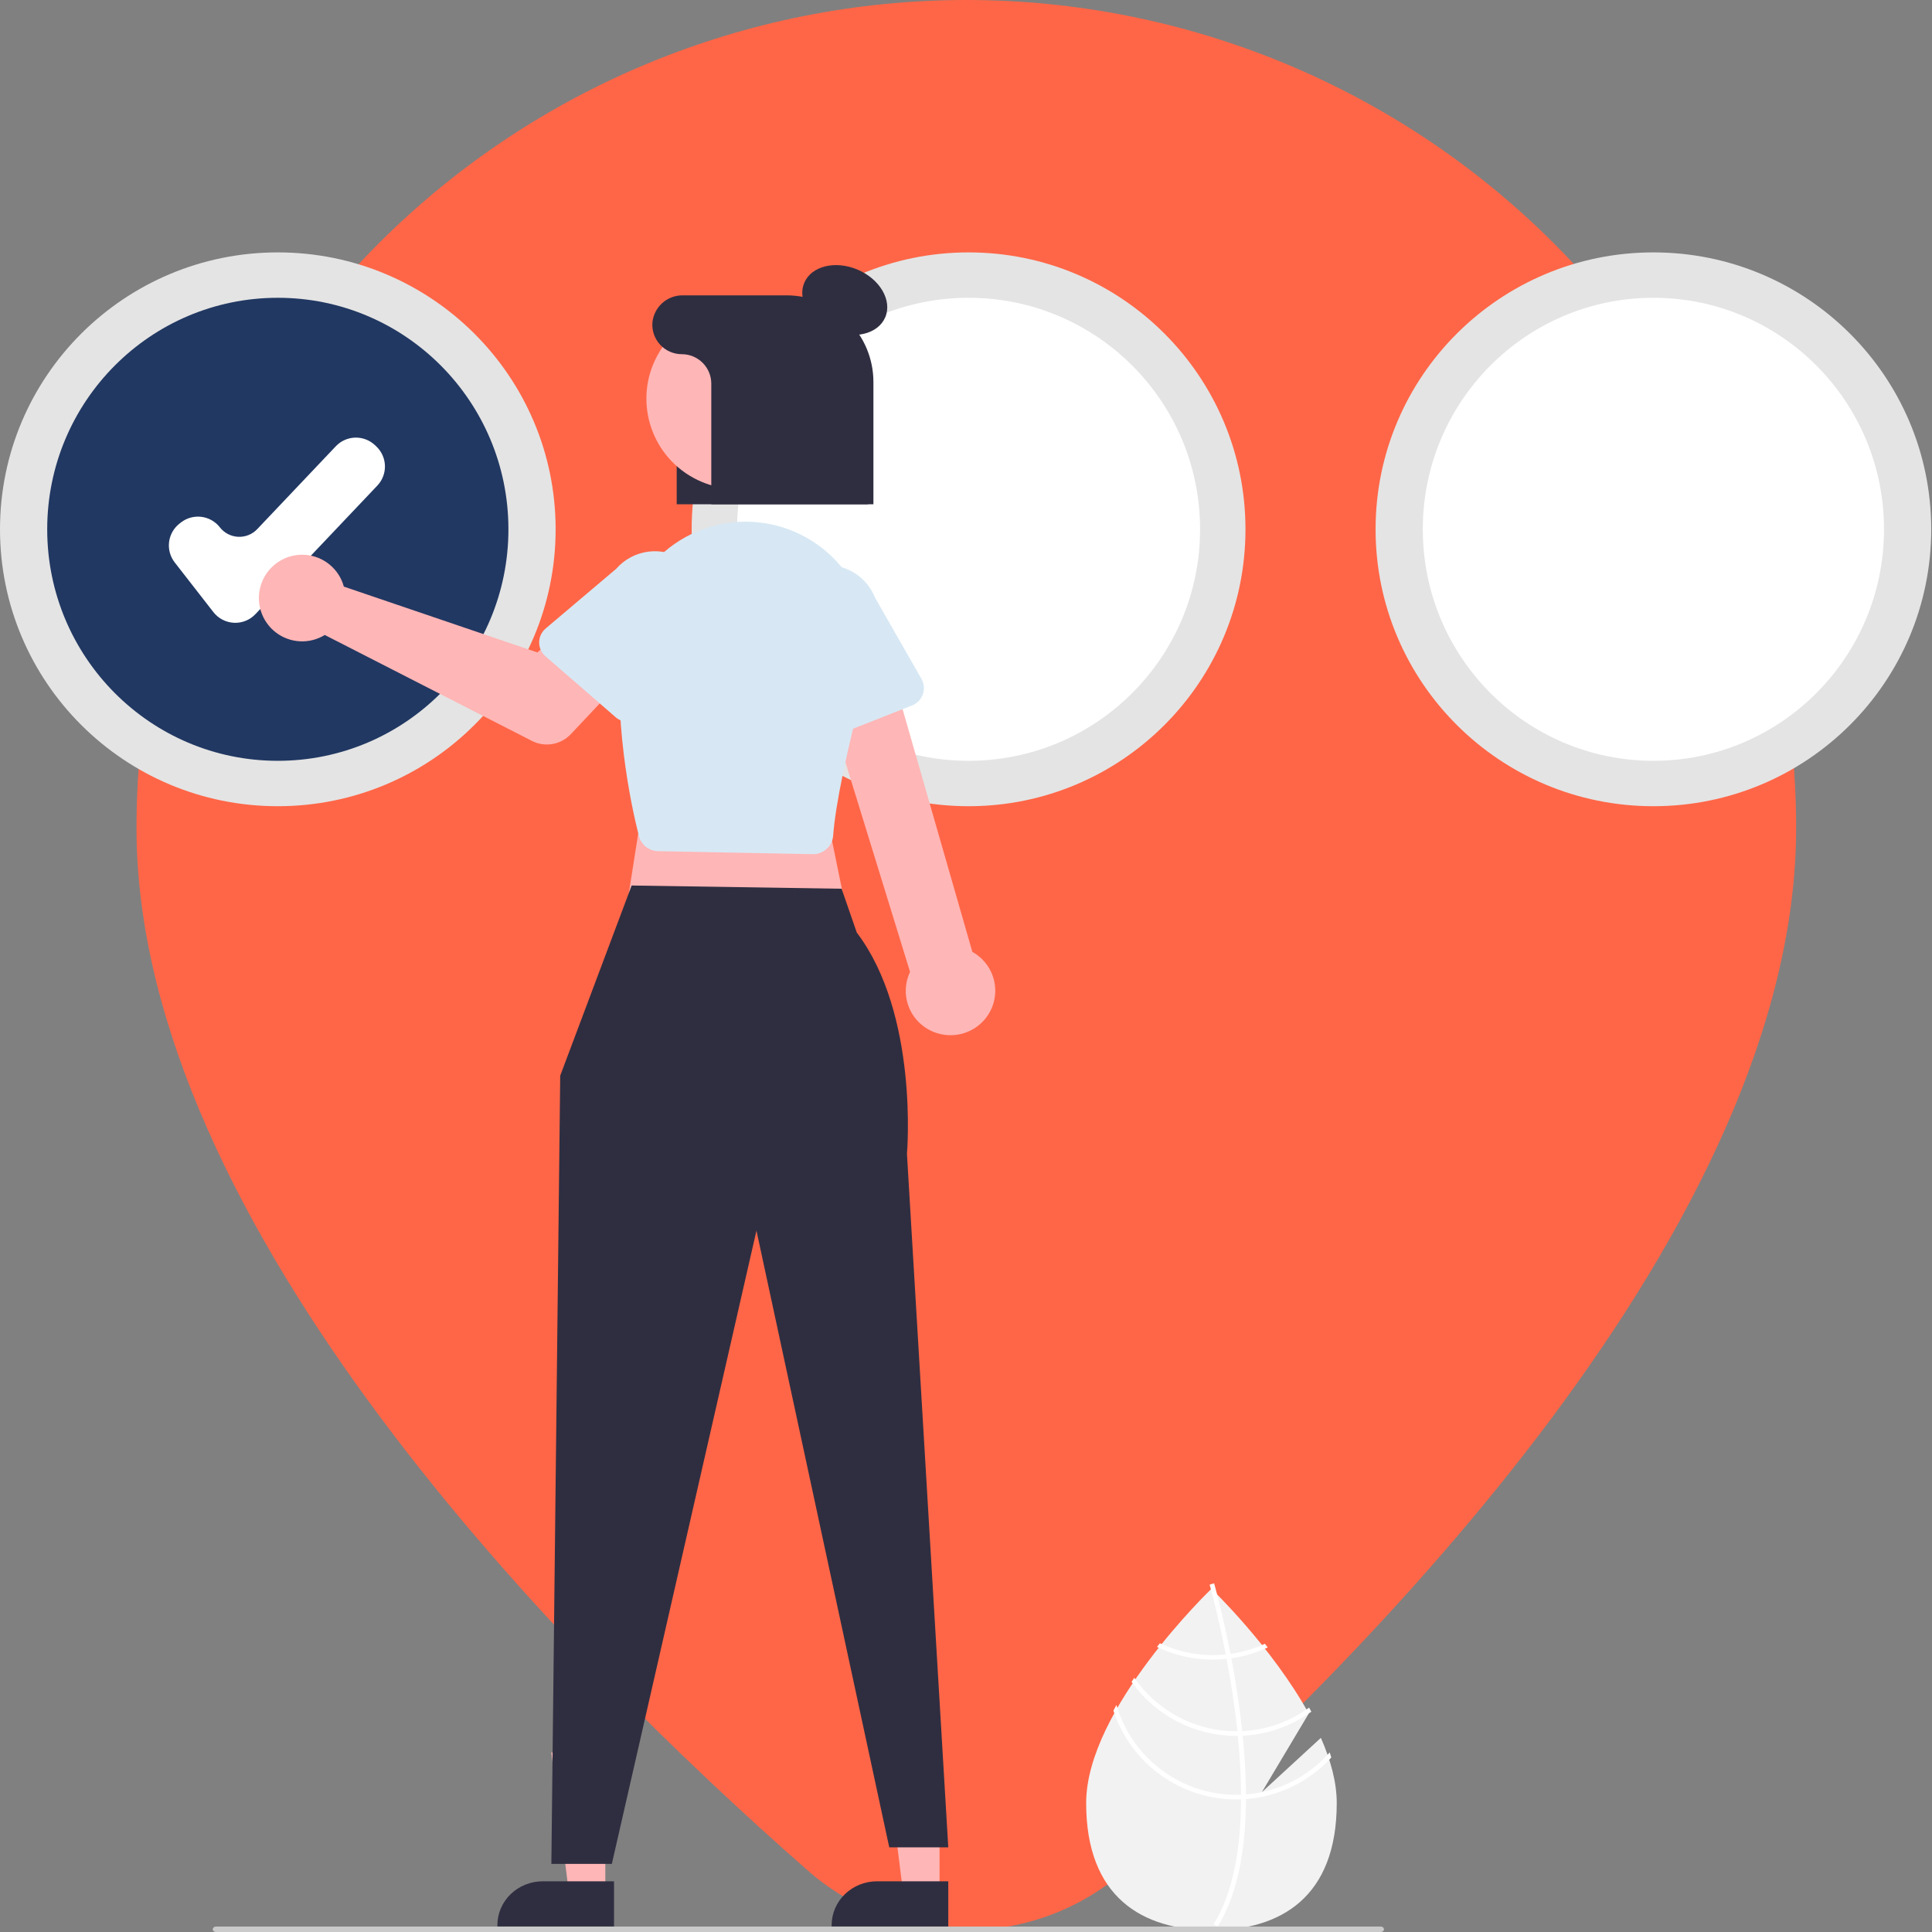 <svg width="1000" height="1000" viewBox="0 0 1000 1000" fill="none" xmlns="http://www.w3.org/2000/svg">
<rect x="0" y="0" width="1000" height="1000" fill="#808080" stroke="none"/>
<g clip-path="url(#clip0_274_1091)">
<path d="M582.918 967.565C707.691 857.978 929.677 634.089 929.677 428.632C929.677 314.952 884.425 205.927 803.876 125.543C723.327 45.159 614.079 0 500.166 0C386.252 0 277.004 45.159 196.455 125.543C115.906 205.927 70.654 314.952 70.654 428.632C70.654 634.089 292.568 857.978 417.413 967.565C440.185 987.849 469.642 999.06 500.166 999.06C530.69 999.06 560.146 987.849 582.918 967.565Z" fill="#FF6647"/>
<path d="M683.682 899.509L653.157 927.584L677.416 886.919C658.303 852.293 627.045 822.368 627.045 822.368C627.045 822.368 562.195 884.44 562.195 933.232C562.195 982.024 591.229 999.06 627.045 999.06C662.86 999.06 691.895 982.024 691.895 933.232C691.895 922.372 688.677 910.854 683.682 899.509Z" fill="#F2F2F2"/>
<path d="M644.902 928.985V931.39C644.758 959.344 639.996 981.155 630.651 996.514C630.519 996.74 630.375 996.954 630.242 997.18L629.196 996.549L628.198 995.93C638.565 979.346 642.233 955.904 642.365 931.521C642.377 930.735 642.389 929.938 642.377 929.14C642.341 918.818 641.704 908.377 640.681 898.233C640.609 897.447 640.525 896.649 640.441 895.852C639.022 882.47 636.977 869.683 634.885 858.575C634.74 857.789 634.584 857.004 634.428 856.23C630.808 837.443 627.116 823.835 626.274 820.823C626.178 820.454 626.118 820.251 626.105 820.204L627.248 819.882L627.26 819.87L628.414 819.549C628.427 819.596 628.631 820.275 628.968 821.537C630.254 826.252 633.598 839.05 636.881 855.932C637.025 856.694 637.182 857.48 637.326 858.266C639.034 867.278 640.705 877.351 642.028 887.923C642.365 890.578 642.666 893.197 642.93 895.78C643.026 896.578 643.111 897.376 643.183 898.162C644.289 909.127 644.862 919.401 644.902 928.985Z" fill="white"/>
<path d="M636.877 856.055C636.085 856.16 635.28 856.265 634.464 856.347C632.248 856.572 630.021 856.685 627.793 856.686C618.298 856.698 608.92 854.606 600.352 850.564C599.855 851.183 599.358 851.802 598.85 852.433C607.863 856.779 617.763 859.033 627.793 859.023C630.172 859.022 632.548 858.897 634.913 858.649C635.718 858.567 636.522 858.462 637.315 858.345C643.856 857.418 650.217 855.515 656.18 852.702C655.672 852.059 655.175 851.428 654.69 850.809C649.046 853.415 643.044 855.182 636.877 856.055V856.055Z" fill="white"/>
<path d="M643.135 896.019C642.313 896.067 641.49 896.091 640.667 896.091C640.417 896.103 640.155 896.103 639.904 896.103C629.533 896.103 619.315 893.586 610.123 888.766C600.93 883.946 593.035 876.966 587.11 868.421C586.633 869.127 586.156 869.833 585.691 870.551C591.867 879.197 600.005 886.242 609.433 891.101C618.861 895.961 629.306 898.496 639.904 898.496C640.238 898.496 640.572 898.496 640.906 898.484C641.74 898.472 642.563 898.448 643.386 898.413C656.116 897.758 668.388 893.437 678.737 885.966C678.355 885.26 677.973 884.554 677.58 883.848C667.523 891.183 655.552 895.413 643.135 896.019V896.019Z" fill="white"/>
<path d="M645.008 928.787C644.172 928.859 643.336 928.907 642.5 928.943C641.605 928.978 640.709 929.002 639.813 929.002C625.855 928.986 612.276 924.449 601.112 916.069C589.947 907.689 581.797 895.919 577.881 882.519C577.344 883.486 576.806 884.442 576.293 885.409C580.705 898.778 589.217 910.416 600.62 918.671C612.023 926.925 625.737 931.376 639.813 931.391C640.709 931.391 641.605 931.379 642.488 931.331C643.336 931.307 644.172 931.26 645.008 931.2C661.893 929.879 677.645 922.19 689.075 909.69C688.824 908.806 688.537 907.934 688.251 907.05C677.211 919.644 661.7 927.441 645.008 928.787V928.787Z" fill="white"/>
<path d="M143.797 417.293C223.214 417.293 287.594 353.124 287.594 273.966C287.594 194.809 223.214 130.639 143.797 130.639C64.38 130.639 0 194.809 0 273.966C0 353.124 64.38 417.293 143.797 417.293Z" fill="#E4E4E4"/>
<path d="M143.796 393.797C209.718 393.797 263.157 340.147 263.157 273.966C263.157 207.785 209.718 154.135 143.796 154.135C77.875 154.135 24.436 207.785 24.436 273.966C24.436 340.147 77.875 393.797 143.796 393.797Z" fill="#213862"/>
<path d="M501.327 417.293C580.484 417.293 644.654 353.124 644.654 273.966C644.654 194.809 580.484 130.639 501.327 130.639C422.17 130.639 358 194.809 358 273.966C358 353.124 422.17 417.293 501.327 417.293Z" fill="#E4E4E4"/>
<path d="M501.327 393.797C567.508 393.797 621.158 340.147 621.158 273.966C621.158 207.785 567.508 154.135 501.327 154.135C435.146 154.135 381.496 207.785 381.496 273.966C381.496 340.147 435.146 393.797 501.327 393.797Z" fill="white"/>
<path d="M855.797 417.293C935.214 417.293 999.594 353.124 999.594 273.966C999.594 194.809 935.214 130.639 855.797 130.639C776.38 130.639 712 194.809 712 273.966C712 353.124 776.38 417.293 855.797 417.293Z" fill="#E4E4E4"/>
<path d="M855.798 393.797C921.72 393.797 975.159 340.147 975.159 273.966C975.159 207.785 921.72 154.135 855.798 154.135C789.877 154.135 736.438 207.785 736.438 273.966C736.438 340.147 789.877 393.797 855.798 393.797Z" fill="white"/>
<path d="M121.785 322.368C121.552 322.368 121.318 322.363 121.084 322.351C119.019 322.252 117 321.707 115.165 320.755C113.33 319.802 111.723 318.465 110.454 316.834L90.423 291.102C88.09 288.099 87.045 284.294 87.517 280.522C87.989 276.75 89.939 273.319 92.939 270.982L93.66 270.421C96.666 268.091 100.475 267.047 104.25 267.519C108.025 267.99 111.46 269.938 113.799 272.936C114.928 274.386 116.358 275.576 117.99 276.423C119.621 277.27 121.417 277.755 123.254 277.844C125.091 277.934 126.925 277.626 128.632 276.941C130.338 276.257 131.877 275.212 133.141 273.878L173.815 230.981C175.111 229.614 176.664 228.516 178.385 227.748C180.107 226.981 181.962 226.56 183.846 226.509C185.73 226.458 187.606 226.779 189.366 227.452C191.126 228.125 192.736 229.139 194.104 230.434L194.768 231.062C197.531 233.678 199.14 237.282 199.243 241.083C199.346 244.884 197.933 248.571 195.315 251.331L132.2 317.891C130.86 319.306 129.245 320.432 127.455 321.202C125.664 321.972 123.735 322.369 121.785 322.368V322.368Z" fill="white"/>
<path d="M449.378 261.001H350.26V175.252C350.362 169.943 352.576 164.89 356.417 161.202C360.258 157.514 365.412 155.491 370.75 155.578H403.697C428.886 155.578 449.378 175.254 449.378 199.44V261.001Z" fill="#2F2E41"/>
<path d="M486.317 979.159L467.392 979.158L458.387 907.073L486.32 907.074L486.317 979.159Z" fill="#FFB6B6"/>
<path d="M490.826 997.181L430.455 997.179V996.441C430.456 990.424 432.931 984.653 437.338 980.398C441.745 976.143 447.721 973.753 453.953 973.753H453.955L490.827 973.754L490.826 997.181Z" fill="#2F2E41"/>
<path d="M313.311 979.159L294.384 979.158L285.381 907.073L313.314 907.074L313.311 979.159Z" fill="#FFB6B6"/>
<path d="M317.818 997.181L257.447 997.179V996.441C257.448 990.424 259.924 984.653 264.33 980.398C268.737 976.143 274.713 973.753 280.945 973.753H280.947L317.819 973.754L317.818 997.181Z" fill="#2F2E41"/>
<path d="M335.46 398.866L323.225 476.636L439.463 478.16L424.169 403.441L335.46 398.866Z" fill="#FFB6B6"/>
<path d="M326.937 458.337L289.963 556.779L285.381 964.742H316.694L391.54 636.966L460.277 956.185H490.826L469.442 597.254C469.442 597.254 475.748 525.213 443.475 482.702L435.619 460.009L326.937 458.337Z" fill="#2F2E41"/>
<path d="M485.788 534.979C482.541 534.099 479.529 532.52 476.961 530.355C474.394 528.19 472.335 525.491 470.93 522.448C469.524 519.405 468.805 516.092 468.825 512.742C468.844 509.393 469.601 506.089 471.042 503.062L421.443 342.088L457.925 334.889L503.288 492.677C508.235 495.424 511.998 499.882 513.864 505.206C515.73 510.531 515.569 516.352 513.412 521.566C511.255 526.78 507.251 531.026 502.16 533.498C497.069 535.97 491.243 536.497 485.787 534.979H485.788Z" fill="#FFB6B6"/>
<path d="M420.645 442.115L340.596 440.566C338.308 440.518 336.099 439.719 334.307 438.292C332.515 436.865 331.24 434.888 330.676 432.666C326.385 415.638 316.943 371.261 321.951 327.061C322.939 318.499 325.631 310.222 329.868 302.721C334.104 295.219 339.798 288.646 346.614 283.389C353.429 278.131 361.228 274.298 369.548 272.114C377.868 269.931 386.541 269.442 395.053 270.676C404.032 271.965 412.638 275.141 420.306 279.997C427.974 284.853 434.531 291.279 439.547 298.854C444.562 306.428 447.923 314.98 449.409 323.948C450.895 332.916 450.472 342.097 448.169 350.889C438.092 389.239 432.4 416.675 431.252 432.436C431.082 434.715 430.172 436.876 428.662 438.588C427.151 440.3 425.123 441.469 422.887 441.918V441.918C422.222 442.05 421.546 442.117 420.868 442.117C420.794 442.118 420.72 442.117 420.645 442.115Z" fill="#D7E8F4"/>
<path d="M176.785 300.286C177.265 301.365 177.66 302.481 177.966 303.623L278.137 337.702L297.493 320.772L326.83 346.679L295.474 379.983C292.94 382.674 289.604 384.469 285.965 385.099C282.326 385.73 278.58 385.161 275.292 383.479L168.102 328.663C164.226 331.043 159.718 332.186 155.177 331.939C150.636 331.691 146.278 330.066 142.683 327.278C139.087 324.491 136.425 320.673 135.049 316.334C133.674 311.994 133.65 307.338 134.982 302.985C136.314 298.632 138.938 294.788 142.505 291.965C146.073 289.141 150.414 287.472 154.952 287.179C159.49 286.886 164.009 287.983 167.91 290.324C171.81 292.665 174.905 296.14 176.785 300.286V300.286Z" fill="#FFB6B6"/>
<path d="M279.072 332.488C279.08 331.122 279.384 329.773 279.964 328.535C280.545 327.296 281.387 326.197 282.433 325.311L318.987 294.373C323.612 289.105 330.151 285.876 337.17 285.393C344.188 284.91 351.113 287.213 356.426 291.796C361.738 296.379 365.004 302.869 365.507 309.841C366.011 316.814 363.711 323.7 359.111 328.99L333.081 369.267C332.338 370.416 331.354 371.393 330.197 372.13C329.04 372.868 327.737 373.349 326.376 373.541C325.014 373.733 323.628 373.631 322.31 373.243C320.992 372.854 319.773 372.188 318.738 371.289L282.346 339.706C281.31 338.807 280.481 337.697 279.916 336.452C279.351 335.206 279.063 333.854 279.072 332.488V332.488Z" fill="#D7E8F4"/>
<path d="M419.153 382.438C417.935 381.795 416.87 380.895 416.029 379.8C415.189 378.704 414.594 377.44 414.284 376.093L403.466 329.039C400.889 322.455 401.016 315.113 403.82 308.622C406.623 302.132 411.874 297.024 418.421 294.418C424.967 291.812 432.276 291.92 438.743 294.719C445.21 297.519 450.309 302.781 452.92 309.351L476.94 351.363C477.626 352.562 478.046 353.895 478.172 355.272C478.298 356.649 478.128 358.037 477.672 359.341C477.216 360.646 476.486 361.837 475.531 362.832C474.576 363.828 473.418 364.605 472.137 365.111L427.117 382.88C425.836 383.386 424.462 383.609 423.087 383.533C421.713 383.456 420.371 383.083 419.153 382.438Z" fill="#D7E8F4"/>
<path d="M458.193 164.244C461.9 155.568 455.526 144.528 443.956 139.587C432.386 134.645 420.002 137.673 416.295 146.349C412.589 155.025 418.963 166.065 430.533 171.007C442.103 175.948 454.487 172.921 458.193 164.244Z" fill="#2F2E41"/>
<path d="M422.298 228.737C434.676 206.097 426.354 177.712 403.713 165.337C381.071 152.961 352.682 161.281 340.305 183.92C327.928 206.559 336.249 234.945 358.891 247.32C381.533 259.696 409.921 251.376 422.298 228.737Z" fill="#FFB6B6"/>
<path d="M407.134 152.873H353.424C349.486 152.822 345.675 154.259 342.755 156.896C339.834 159.532 338.02 163.173 337.676 167.089C337.537 169.169 337.828 171.256 338.53 173.22C339.233 175.184 340.332 176.984 341.759 178.506C343.186 180.029 344.912 181.243 346.828 182.073C348.745 182.903 350.812 183.332 352.901 183.332V183.332C356.948 183.332 360.829 184.936 363.691 187.792C366.552 190.648 368.16 194.522 368.16 198.561V261.001H452.079V197.734C452.079 191.842 450.917 186.009 448.658 180.566C446.399 175.123 443.089 170.178 438.915 166.012C434.742 161.847 429.787 158.542 424.334 156.288C418.881 154.033 413.036 152.873 407.134 152.873V152.873Z" fill="#2F2E41"/>
<path d="M714.747 1000H111.71C111.29 1000 110.887 999.851 110.591 999.587C110.294 999.323 110.127 998.964 110.127 998.59C110.127 998.216 110.294 997.858 110.591 997.593C110.887 997.329 111.29 997.18 111.71 997.18H714.747C715.167 997.18 715.57 997.329 715.866 997.593C716.163 997.858 716.33 998.216 716.33 998.59C716.33 998.964 716.163 999.323 715.866 999.587C715.57 999.851 715.167 1000 714.747 1000Z" fill="#CACACA"/>
</g>
<defs>
<clipPath id="clip0_274_1091">
<rect width="1000" height="1000" fill="white"/>
</clipPath>
</defs>
</svg>
